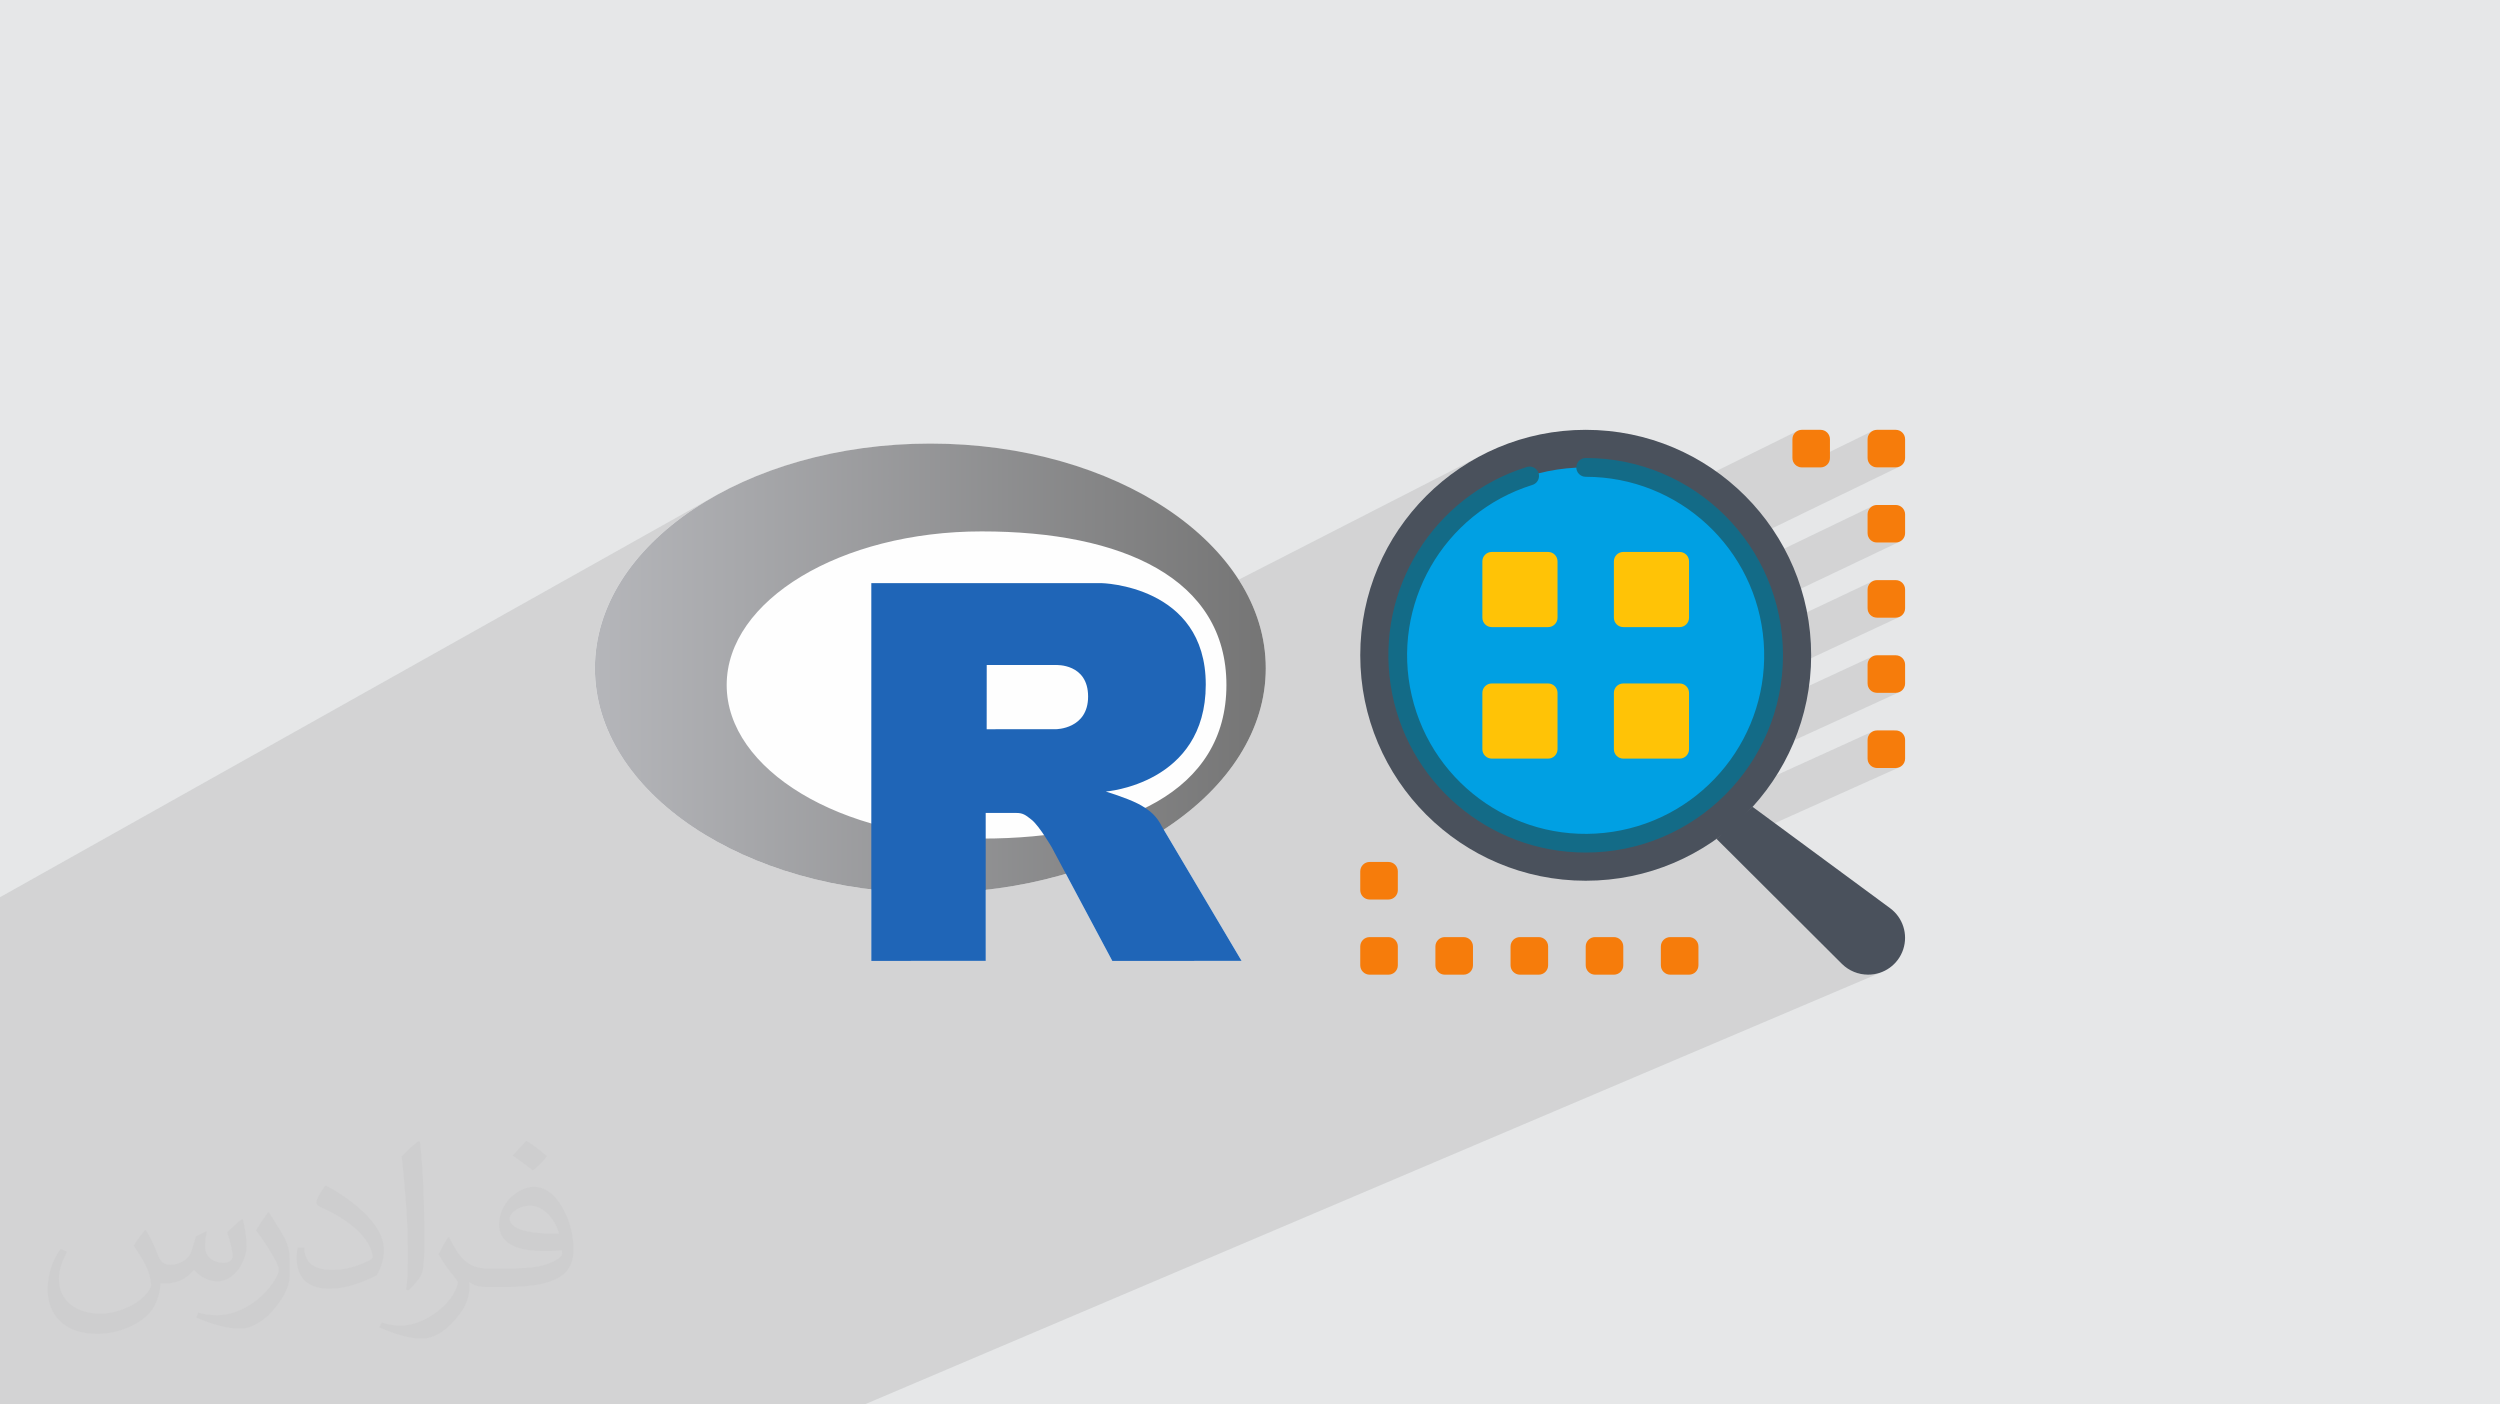 <?xml version="1.0" encoding="UTF-8"?>
<!DOCTYPE svg PUBLIC "-//W3C//DTD SVG 1.0//EN" "http://www.w3.org/TR/2001/REC-SVG-20010904/DTD/svg10.dtd">
<!-- Creator: CorelDRAW -->
<svg xmlns="http://www.w3.org/2000/svg" xml:space="preserve" width="94.192mm" height="52.917mm" version="1.0" style="shape-rendering:geometricPrecision; text-rendering:geometricPrecision; image-rendering:optimizeQuality; fill-rule:evenodd; clip-rule:evenodd"
viewBox="0 0 9404.92 5283.66"
 xmlns:xlink="http://www.w3.org/1999/xlink"
 xmlns:xodm="http://www.corel.com/coreldraw/odm/2003">
 <defs>
  <style type="text/css">
   <![CDATA[
    .fil5 {fill:#1F65B7}
    .fil3 {fill:#FEFEFE}
    .fil6 {fill:#4A515C;fill-rule:nonzero}
    .fil7 {fill:#00A0E3;fill-rule:nonzero}
    .fil10 {fill:#136B87;fill-rule:nonzero}
    .fil8 {fill:#F67C0B;fill-rule:nonzero}
    .fil9 {fill:#FFC306;fill-rule:nonzero}
    .fil2 {fill:#373435;fill-opacity:0.031}
    .fil1 {fill:#2B2A29;fill-opacity:0.102}
    .fil0 {fill:#E6E7E8}
    .fil4 {fill:url(#id0)}
   ]]>
  </style>
  <linearGradient id="id0" gradientUnits="userSpaceOnUse" x1="2235.71" y1="2512.64" x2="4759.86" y2="2512.64">
   <stop offset="0" style="stop-opacity:1; stop-color:#B5B6BA"/>
   <stop offset="1" style="stop-opacity:1; stop-color:#757575"/>
  </linearGradient>
 </defs>
 <g id="Layer_x0020_1">
  <polygon class="fil0" points="-0,0 9404.92,0 9404.92,5283.66 -0,5283.66 "/>
  <polygon class="fil1" points="-0,4566.08 -0,4539.77 -0,4423.68 -0,4036.33 -0,3954.48 -0,3805.46 -0,3736.32 -0,3600.15 -0,3375.25 2697.19,1861.67 2744.85,1836.59 2794.33,1813.03 2845.52,1791.04 2898.37,1770.69 2952.78,1752.03 3008.69,1735.1 3065.99,1719.98 3124.62,1706.69 3184.51,1695.3 3245.56,1685.86 3307.7,1678.43 3370.86,1673.06 3434.95,1669.79 3499.89,1668.69 3564.83,1669.79 3628.92,1673.06 3692.08,1678.43 3754.23,1685.87 3815.27,1695.3 3875.16,1706.69 3933.79,1719.98 3991.1,1735.1 4046.99,1752.03 4101.41,1770.7 4154.25,1791.05 4205.45,1813.03 4254.93,1836.59 4302.6,1861.68 4348.39,1888.24 4392.21,1916.23 4433.99,1945.58 4473.65,1976.25 4511.11,2008.18 4546.29,2041.31 4579.11,2075.61 4609.49,2110.99 4637.36,2147.44 4659.82,2180.71 5597.67,1700.62 5561.1,1719.35 5525.58,1739.78 5491.17,1761.83 5457.92,1785.48 5425.88,1810.66 5395.1,1837.32 5365.65,1865.41 5337.56,1894.86 5310.9,1925.63 5285.72,1957.68 5263.18,1989.37 5618.12,1809.09 5648.03,1794.14 5678.77,1780.48 5710.35,1768.13 5742.74,1757.14 5747.35,1755.88 5752.02,1755.26 5756.7,1755.27 5761.32,1755.89 5765.81,1757.11 5770.12,1758.93 5774.19,1761.31 5777.95,1764.26 5781.28,1767.68 5784.08,1771.48 5786.34,1775.58 5788.03,1779.93 5788.23,1780.74 5788.74,1780.6 5822.93,1772.71 5857.74,1766.5 5875.46,1764.24 5951.62,1725.78 5958.26,1723.72 5965.38,1723 6003.57,1723.97 6041.25,1726.84 6078.4,1731.55 6114.94,1738.08 6150.85,1746.37 6186.06,1756.37 6220.55,1768.03 6254.25,1781.32 6287.12,1796.18 6319.12,1812.58 6345.02,1827.46 6764.44,1619.76 6758.44,1623.02 6753.21,1627.34 6748.89,1632.57 6745.63,1638.57 6743.57,1645.21 6742.85,1652.33 6742.85,1723 6743.57,1730.12 6745.63,1736.76 6748.89,1742.76 6753.21,1747.99 6758.44,1752.31 6764.44,1755.57 6768.09,1756.7 7047.16,1619.76 7041.16,1623.02 7035.93,1627.34 7031.61,1632.57 7028.35,1638.57 7026.29,1645.21 7025.57,1652.33 7025.57,1723 7026.29,1730.12 7028.35,1736.76 7031.61,1742.76 7035.93,1747.99 7041.16,1752.31 7047.16,1755.57 7053.79,1757.63 7060.91,1758.35 7131.59,1758.35 7138.71,1757.63 7145.34,1755.57 6569.71,2034.67 6580.77,2050.21 6600.08,2080.31 6616.96,2109.7 7047.16,1902.48 7041.16,1905.74 7035.93,1910.06 7031.61,1915.29 7028.35,1921.29 7026.29,1927.92 7025.57,1935.04 7025.57,2005.72 7026.29,2012.84 7028.35,2019.47 7031.61,2025.47 7035.93,2030.71 7041.16,2035.02 7047.16,2038.28 7053.79,2040.34 7060.91,2041.06 7131.58,2041.06 7138.7,2040.34 7145.34,2038.28 6678.66,2260.34 6684.15,2279.67 6692.44,2315.57 6698.58,2349.93 7047.16,2185.19 7041.16,2188.46 7035.93,2192.77 7031.61,2198 7028.35,2204 7026.29,2210.64 7025.57,2217.76 7025.57,2288.44 7026.29,2295.55 7028.35,2302.19 7031.61,2308.2 7035.93,2313.43 7041.16,2317.74 7047.16,2321.01 7053.79,2323.06 7060.91,2323.78 7131.59,2323.78 7138.71,2323.06 7145.34,2321.01 6704.77,2526.66 6703.68,2541.01 6698.97,2578.16 6692.44,2614.7 6687.87,2634.46 7047.16,2467.91 7041.16,2471.18 7035.93,2475.49 7031.61,2480.72 7028.35,2486.73 7026.29,2493.36 7025.57,2500.47 7025.57,2571.16 7026.29,2578.28 7028.35,2584.91 7031.61,2590.91 7035.93,2596.14 7041.16,2600.45 7047.16,2603.72 7053.79,2605.78 7060.91,2606.49 7131.58,2606.49 7138.7,2605.78 7145.34,2603.72 6597.03,2854.72 6580.77,2880.07 6560.08,2909.17 6538.05,2937.2 6514.72,2964.13 6490.14,2989.9 6464.37,3014.48 6461.88,3016.64 7047.16,2750.63 7041.16,2753.89 7035.93,2758.2 7031.61,2763.44 7028.35,2769.44 7026.29,2776.08 7025.57,2783.2 7025.57,2853.87 7026.29,2860.99 7028.35,2867.63 7031.61,2873.63 7035.93,2878.86 7041.16,2883.18 7047.16,2886.44 7053.79,2888.5 7060.91,2889.22 7131.59,2889.22 7138.71,2888.5 7145.34,2886.44 6484.63,3182.92 6929.06,3626.05 6939.31,3635.27 6950.33,3643.37 6962.04,3650.34 6974.34,3656.12 6987.14,3660.69 7000.35,3663.99 7013.88,3666.01 7027.65,3666.69 7038.81,3666.28 7049.78,3665 7060.51,3662.87 7070.96,3659.94 7081.09,3656.2 6533.96,3888.75 7697.76,5283.66 6533.96,3888.75 5321.39,4404.14 5944.99,5283.66 5321.39,4404.14 5094.06,4500.77 5574.27,5283.66 5094.06,4500.77 4419.47,4787.48 4812.43,5283.66 4419.47,4787.48 4347.83,4817.94 4686.37,5283.66 4347.83,4817.94 3252.1,5283.66 3226.82,5283.66 3056.88,5283.66 2641.81,5283.66 2573.27,5283.66 2393.58,5283.66 2330.55,5283.66 2325,5283.66 2284.95,5283.66 2145.36,5283.66 2084.23,5283.66 2076.73,5283.66 2039.24,5283.66 1897.13,5283.66 1837.92,5283.66 1828.44,5283.66 1803.24,5283.66 1793.52,5283.66 1763.13,5283.66 1738.34,5283.66 1728.77,5283.66 1648.91,5283.66 1618.05,5283.66 1591.62,5283.66 1580.18,5283.66 1547.82,5283.66 1544.61,5283.66 1515.19,5283.66 1473.98,5283.66 1472.49,5283.66 1408.56,5283.66 1401.39,5283.66 1349.6,5283.66 1345.3,5283.66 1302.1,5283.66 1290.99,5283.66 1227.26,5283.66 1110.5,5283.66 1065.6,5283.66 1058.49,5283.66 1058.41,5283.66 1043.08,5283.66 1012.24,5283.66 972.96,5283.66 883.74,5283.66 817.24,5283.66 776.19,5283.66 694.63,5283.66 656.27,5283.66 633.35,5283.66 633.25,5283.66 526.41,5283.66 497.92,5283.66 474.33,5283.66 422.56,5283.66 384.34,5283.66 216.28,5283.66 216.14,5283.66 20.22,5283.66 -0,5283.66 -0,5275.41 -0,5249.08 -0,5229.76 -0,5206.13 -0,5206.08 -0,5197.22 -0,5193.25 -0,5155.38 -0,5142.04 -0,5122.31 -0,5106.46 -0,5055.59 -0,5027.74 -0,5027.71 -0,5001.63 -0,4981.69 -0,4969.24 -0,4969.22 -0,4954.29 -0,4904.6 -0,4891.39 -0,4888.03 -0,4873.68 -0,4798.18 -0,4769.68 -0,4759.91 -0,4747.07 -0,4735.41 -0,4735 -0,4731.67 -0,4726.79 -0,4723.99 -0,4694.75 -0,4691.93 -0,4671.76 -0,4662.6 -0,4633.19 "/>
  <path class="fil2" d="M548.54 4627.69c17.95,27.21 29.6,53.36 40.96,82.43 8.45,16.91 12.93,48.09 52.57,48.09 11.61,0 28.28,-3.42 43.06,-11.61 16.63,-8.73 29.32,-21.94 35.94,-42l15.85 -53.36 38.57 -19.02 2.64 2.64c-5.27,20.09 -6.59,39.36 -6.59,54.43 0,44.63 38.57,61.56 69.22,61.56 17.95,0 34.09,-8.73 34.09,-25.11 0,-21.13 -8.98,-57.06 -20.62,-89.29 17.95,-17.95 35.94,-35.94 56.53,-50.47l3.17 1.6c8.98,38.04 14,75.56 14,100.66 0,24.57 -10.83,51.79 -19.81,69.49 -18.49,34.87 -51.25,62.62 -90.87,62.62 -30.1,0 -63.65,-15.07 -86.66,-43.06l-1.32 0c-21.66,26.96 -55.22,51.25 -108.86,51.25l-16.63 0c-2.64,35.41 -10.29,60.49 -21.94,82.95 -31.95,62.34 -126.81,106.47 -216.1,106.47 -124.17,0 -186.51,-71.59 -186.51,-166.96 0,-58.91 19.27,-113.6 48.88,-152.42l24.29 10.04c-18.49,35.41 -30.91,68.68 -30.91,101.45 0,89.29 72.66,131.83 156.4,131.83 77.68,0 173.83,-49.41 191.28,-106.72 -6.59,-62.62 -30.1,-91.93 -66.04,-148.99 10.83,-19.02 24.83,-38.04 42.28,-58.38l3.17 0 0 0 0 0 -0.02 -0.09zm1432.13 -336.04c26.15,16.39 51.79,35.66 76.87,57.85 -14,19.81 -31.45,37.79 -53.11,53.64 -25.11,-20.34 -50.19,-37.79 -75.84,-56.27 17.42,-19.55 34.62,-38.29 52.04,-55.22l0 0 0 0 0 0 0 0 0 0 0.03 0zm13.47 244.11c-42.28,0 -76.87,27.75 -76.87,48.34 0,44.13 84.53,57.85 185.72,57.31 -12.68,-51.79 -57.06,-105.68 -108.86,-105.68l0.01 0.03zm-94.86 236.19c54.96,0 103.04,-1.6 139.74,-10.83 40.96,-10.29 75.56,-30.91 75.56,-45.17 0,-3.7 0,-8.19 -1.32,-11.89 -22.98,2.11 -49.41,2.11 -72.38,2.11 -74.49,0 -131.55,-16.91 -154.02,-58.66 -5.55,-11.61 -9.51,-24.57 -9.51,-39.36 0,-40.43 17.42,-79.79 48.09,-107 25.61,-22.45 53.89,-36.44 82.67,-36.44 52.04,0 93.51,41.75 122.57,107.54 15.85,35.94 26.68,77.4 26.68,129.72 0,34.87 -9.51,64.19 -31.17,85.85 -40.43,39.11 -114.92,53.89 -229.04,53.89l-51.79 0 0 0 -13.47 0c-28.28,0 -48.62,-5.02 -64.72,-17.42l-2.64 0c0.79,6.59 1.32,12.93 1.32,19.02 0,25.61 -8.45,58.38 -25.61,84.53 -50.72,75.3 -105.68,108.04 -153.24,108.04 -48.09,0 -107,-18.49 -160.11,-42.54l9.51 -18.49c17.17,7.13 40.96,11.89 73.7,11.89 85.85,0 198.66,-82.43 212.66,-163 -3.17,-6.59 -8.98,-15.32 -17.17,-24.57 -25.11,-29.85 -40.96,-54.68 -55.75,-80.83 12.68,-25.11 24.29,-45.17 35.13,-63.4l4.49 -0.53c36.72,74.77 69.99,117.55 144.23,117.55l11.61 0 0 0 53.89 0 0 0 0 0 0 0 0 0 0 0 0.09 0.01zm-371.98 79c6.34,-34.34 6.87,-72.91 6.87,-108.86l0 -53.36c0,-99.6 -12.68,-244.36 -22.98,-338.68 17.95,-19.27 43.06,-42 62.87,-57.31l5.81 1.6c13.47,118.62 16.63,256 16.63,383.06 0,33.3 -1.32,65.79 -4.49,89.55 -1.85,30.1 -19.27,52.83 -56.53,87.7l-8.19 -3.7zm-382.8 -157.19c1.85,46.77 24.83,83.49 105.15,83.49 49.93,0 92.19,-12.93 138.96,-35.13 8.45,-3.7 12.93,-8.73 12.93,-12.93 0,-29.32 -22.45,-68.15 -60.23,-103.55 -36.72,-33.3 -85.34,-62.62 -130.76,-82.18 -15.6,-6.59 -20.62,-13.47 -20.62,-20.09 0,-13.47 17.95,-41.75 32.77,-62.09l5.02 -0.53c52.04,27.21 110.17,67.64 153.24,112.53 39.11,41.47 63.4,83.49 63.4,129.19 0,33.81 -10.29,65.51 -26.96,95.11 -57.06,28.79 -117.83,50.72 -178.06,50.72 -73.17,0 -123.1,-34.34 -123.1,-114.92 0,-8.73 0,-22.19 3.17,-39.64l25.11 0 0 0 0 0 0 0 0 0 0 0 -0.02 0zm-132.37 -132.9l45.45 73.45c16.63,27.21 32.23,56.81 32.23,103.55l0 59.7c0,48.34 -30.91,100.13 -80.83,151.38 -39.11,34.62 -73.7,49.41 -105.68,49.41 -47.55,0 -101.98,-14.79 -164.85,-41.75l7.13 -18.49c19.81,5.27 42.79,9.77 71.06,9.77 90.36,-0.53 182.8,-66.57 225.08,-147.15 5.02,-9.26 6.87,-17.95 6.87,-24.04 0,-9.26 -5.02,-19.55 -8.98,-28.79 -22.98,-43.31 -48.62,-82.95 -76.87,-119.68 14.79,-23.25 29.6,-45.7 45.7,-67.9l3.7 0.53 0 0 0 0 0 0 0 0 0 0 -0.02 0.01z"/>
  <g id="_2164580539088">
   <g>
    <path class="fil3" d="M3277.83 3345.97c-591.17,-70.33 -1039.85,-416.04 -1039.85,-832.1 0,-466.83 564.93,-845.18 1261.91,-845.18 696.97,0 1261.9,378.37 1261.9,845.18 0,238.24 -147.21,453.39 -383.9,606.98l292.89 493.93 -486.36 0.16 -174.64 -327.7c-94.87,28.1 -195.98,48.47 -301.45,60.23l0 267.13 -430.5 0.34 0 -268.98 0 0 0 0.02 0 0z"/>
    <path class="fil4" d="M3499.89 3359.09c-696.98,0 -1261.91,-378.37 -1261.91,-845.22 0,-466.83 564.93,-845.18 1261.91,-845.18 696.97,0 1261.9,378.37 1261.9,845.18 0,466.85 -564.92,845.22 -1261.9,845.22zm193.14 -1359.98c-529.76,0 -959.27,258.73 -959.27,577.89 0,319.13 429.51,577.71 959.27,577.71 529.75,0 920.72,-176.81 920.72,-577.71 0,-400.87 -390.95,-577.89 -920.72,-577.89z"/>
    <path class="fil5" d="M4159.86 2977.71c0,0 76.36,23.04 120.79,45.59 15.31,7.73 42.06,23.2 61.26,43.73 18.86,20.02 27.92,40.22 27.92,40.22l300.97 507.56 -486.36 0.17 -227.63 -427.13c0,0 -46.61,-80.09 -75.21,-103.29 -23.87,-19.34 -34.14,-26.24 -57.86,-26.24 -16.34,0 -115.59,0 -115.59,0l0.17 556.35 -430.5 0.33 0 -1421.38 864.54 0c0,0 393.67,7.05 393.67,381.71 0,374.66 -376.18,402.4 -376.18,402.4l0 0 0 -0.03 0 0.01zm-187.25 -475.93l-260.59 -0.16 -0.17 241.75 260.76 -0.15c0,0 120.79,-0.34 120.79,-122.79 0,-125.18 -120.79,-118.59 -120.79,-118.59l0 0 0 -0.04 0 -0.02z"/>
   </g>
   <g>
    <path id="Path" class="fil6" d="M6593.01 3035.16l517.38 381.32c48.3,35.57 68.24,98.16 49.41,155.12 -18.83,56.94 -72.15,95.32 -132.14,95.09 -36.93,-0.01 -72.37,-14.62 -98.59,-40.64l-471.76 -470.38 135.7 -120.51z"/>
    <circle id="Oval" class="fil6" cx="5965.38" cy="2465.14" r="848.15"/>
    <circle id="Oval_0" class="fil7" cx="5965.38" cy="2465.14" r="706.79"/>
    <path class="fil8" d="M5152.57 3242.61l70.67 0c19.52,0 35.35,15.83 35.35,35.34l0 70.68c0,19.51 -15.83,35.34 -35.35,35.34l-70.67 0c-19.52,0 -35.35,-15.83 -35.35,-35.34l0 -70.68c0,-19.51 15.83,-35.34 35.35,-35.34z"/>
    <path class="fil9" d="M5611.98 2076.4l212.04 0c19.51,0 35.34,15.83 35.34,35.35l0 212.04c0,19.51 -15.83,35.34 -35.34,35.34l-212.04 0c-19.51,0 -35.34,-15.83 -35.34,-35.34l-0.01 -212.04c0.01,-19.52 15.84,-35.35 35.35,-35.35z"/>
    <path class="fil9" d="M6106.73 2076.4l212.04 0c19.51,0 35.34,15.83 35.34,35.35l0.01 212.04c-0.01,19.51 -15.84,35.34 -35.35,35.34l-212.04 0c-19.51,0 -35.34,-15.83 -35.34,-35.34l0 -212.04c0,-19.52 15.83,-35.35 35.34,-35.35z"/>
    <path class="fil9" d="M5611.98 2571.16l212.04 0c19.51,0 35.34,15.83 35.34,35.34l0 212.04c0,19.51 -15.83,35.34 -35.34,35.34l-212.04 0.01c-19.51,-0.01 -35.34,-15.84 -35.34,-35.35l-0.01 -212.04c0.01,-19.51 15.84,-35.34 35.35,-35.34z"/>
    <path class="fil9" d="M6106.73 2571.16l212.04 0c19.51,0 35.34,15.83 35.34,35.34l0.01 212.04c-0.01,19.51 -15.84,35.34 -35.35,35.34l-212.04 0.01c-19.51,-0.01 -35.34,-15.84 -35.34,-35.35l0 -212.04c0,-19.51 15.83,-35.34 35.34,-35.34z"/>
    <path class="fil8" d="M5152.57 3525.33l70.67 0c19.52,-0.01 35.35,15.82 35.35,35.34l0 70.68c0,19.51 -15.83,35.34 -35.35,35.34l-70.67 0c-19.52,0 -35.35,-15.83 -35.35,-35.35l0 -70.67c0,-19.52 15.83,-35.35 35.35,-35.35z"/>
    <path class="fil8" d="M5435.28 3525.33l70.68 0c19.51,-0.01 35.34,15.82 35.34,35.34l0 70.68c0,19.51 -15.83,35.34 -35.34,35.34l-70.68 0c-19.51,0 -35.34,-15.83 -35.34,-35.35l0 -70.67c0,-19.52 15.83,-35.35 35.34,-35.35z"/>
    <path class="fil8" d="M5718 3525.33l70.67 0c19.52,-0.01 35.35,15.82 35.35,35.34l0 70.68c0,19.51 -15.83,35.34 -35.34,35.34l-70.68 0c-19.52,0 -35.34,-15.83 -35.34,-35.35l-0.01 -70.67c0.01,-19.52 15.83,-35.35 35.35,-35.35z"/>
    <path class="fil8" d="M6000.72 3525.33l70.68 0c19.51,-0.01 35.34,15.82 35.34,35.34l0 70.68c0,19.51 -15.83,35.34 -35.34,35.34l-70.68 0c-19.51,0 -35.34,-15.83 -35.34,-35.35l0 -70.67c0,-19.52 15.83,-35.35 35.34,-35.35z"/>
    <path class="fil8" d="M6283.44 3525.33l70.68 0c19.51,-0.01 35.34,15.82 35.34,35.34l0 70.68c0,19.51 -15.83,35.34 -35.35,35.34l-70.67 0c-19.52,0 -35.35,-15.83 -35.35,-35.35l0.01 -70.67c-0.01,-19.52 15.82,-35.35 35.34,-35.35z"/>
    <path class="fil8" d="M6884.21 1652.33l0 70.67c0,19.52 -15.83,35.35 -35.34,35.35l-70.68 0c-19.51,0 -35.34,-15.83 -35.34,-35.35l0 -70.67c0,-19.52 15.83,-35.35 35.34,-35.35l70.68 0c19.51,0 35.34,15.83 35.34,35.35z"/>
    <path class="fil8" d="M7166.93 1652.33l0 70.67c0,19.52 -15.83,35.35 -35.34,35.35l-70.68 0c-19.51,0 -35.34,-15.83 -35.34,-35.35l0 -70.67c0,-19.52 15.83,-35.35 35.34,-35.35l70.68 0c19.51,0 35.34,15.83 35.34,35.35z"/>
    <path class="fil8" d="M7166.93 1935.04l0 70.68c0,19.51 -15.83,35.34 -35.35,35.34l-70.67 0c-19.51,0 -35.34,-15.83 -35.34,-35.34l0 -70.68c0,-19.51 15.83,-35.34 35.34,-35.34l70.68 0c19.51,0 35.34,15.83 35.34,35.34z"/>
    <path class="fil8" d="M7166.93 2217.76l0 70.67c0,19.52 -15.83,35.35 -35.34,35.35l-70.68 0c-19.51,0 -35.34,-15.83 -35.34,-35.35l0 -70.67c0,-19.52 15.83,-35.35 35.34,-35.35l70.68 0c19.51,0 35.34,15.83 35.34,35.35z"/>
    <path class="fil8" d="M7166.93 2500.47l0 70.68c0,19.51 -15.83,35.34 -35.35,35.34l-70.67 0c-19.51,0 -35.34,-15.83 -35.34,-35.34l0 -70.68c0,-19.51 15.83,-35.34 35.34,-35.34l70.68 0c19.51,0 35.34,15.83 35.34,35.34z"/>
    <path class="fil8" d="M7166.93 2783.2l0 70.68c0,19.51 -15.83,35.34 -35.34,35.34l-70.68 0c-19.51,0 -35.34,-15.83 -35.34,-35.35l0 -70.67c0,-19.52 15.83,-35.35 35.34,-35.35l70.68 0.01c19.51,-0.01 35.34,15.82 35.34,35.34z"/>
    <path id="Path_1" class="fil10" d="M5965.38 3207.27c-366.44,0.07 -678.07,-267.33 -733.68,-629.52 -55.62,-362.19 161.46,-710.75 511.04,-820.62 12.16,-4.21 25.65,-1.49 35.22,7.12 9.57,8.61 13.7,21.74 10.78,34.28 -2.92,12.53 -12.41,22.5 -24.79,26 -334.98,105.19 -532.41,450.65 -453.01,792.67 79.41,342.01 408.85,565.15 755.92,511.99 347.06,-53.15 594.62,-364.67 568.02,-714.77 -26.6,-350.1 -318.38,-620.64 -669.49,-620.75 -19.52,0 -35.34,-15.83 -35.34,-35.34 0,-19.52 15.82,-35.35 35.34,-35.35 409.87,0 742.14,332.27 742.14,742.14 0,409.87 -332.27,742.14 -742.14,742.14l0 0z"/>
   </g>
  </g>
 </g>
</svg>
